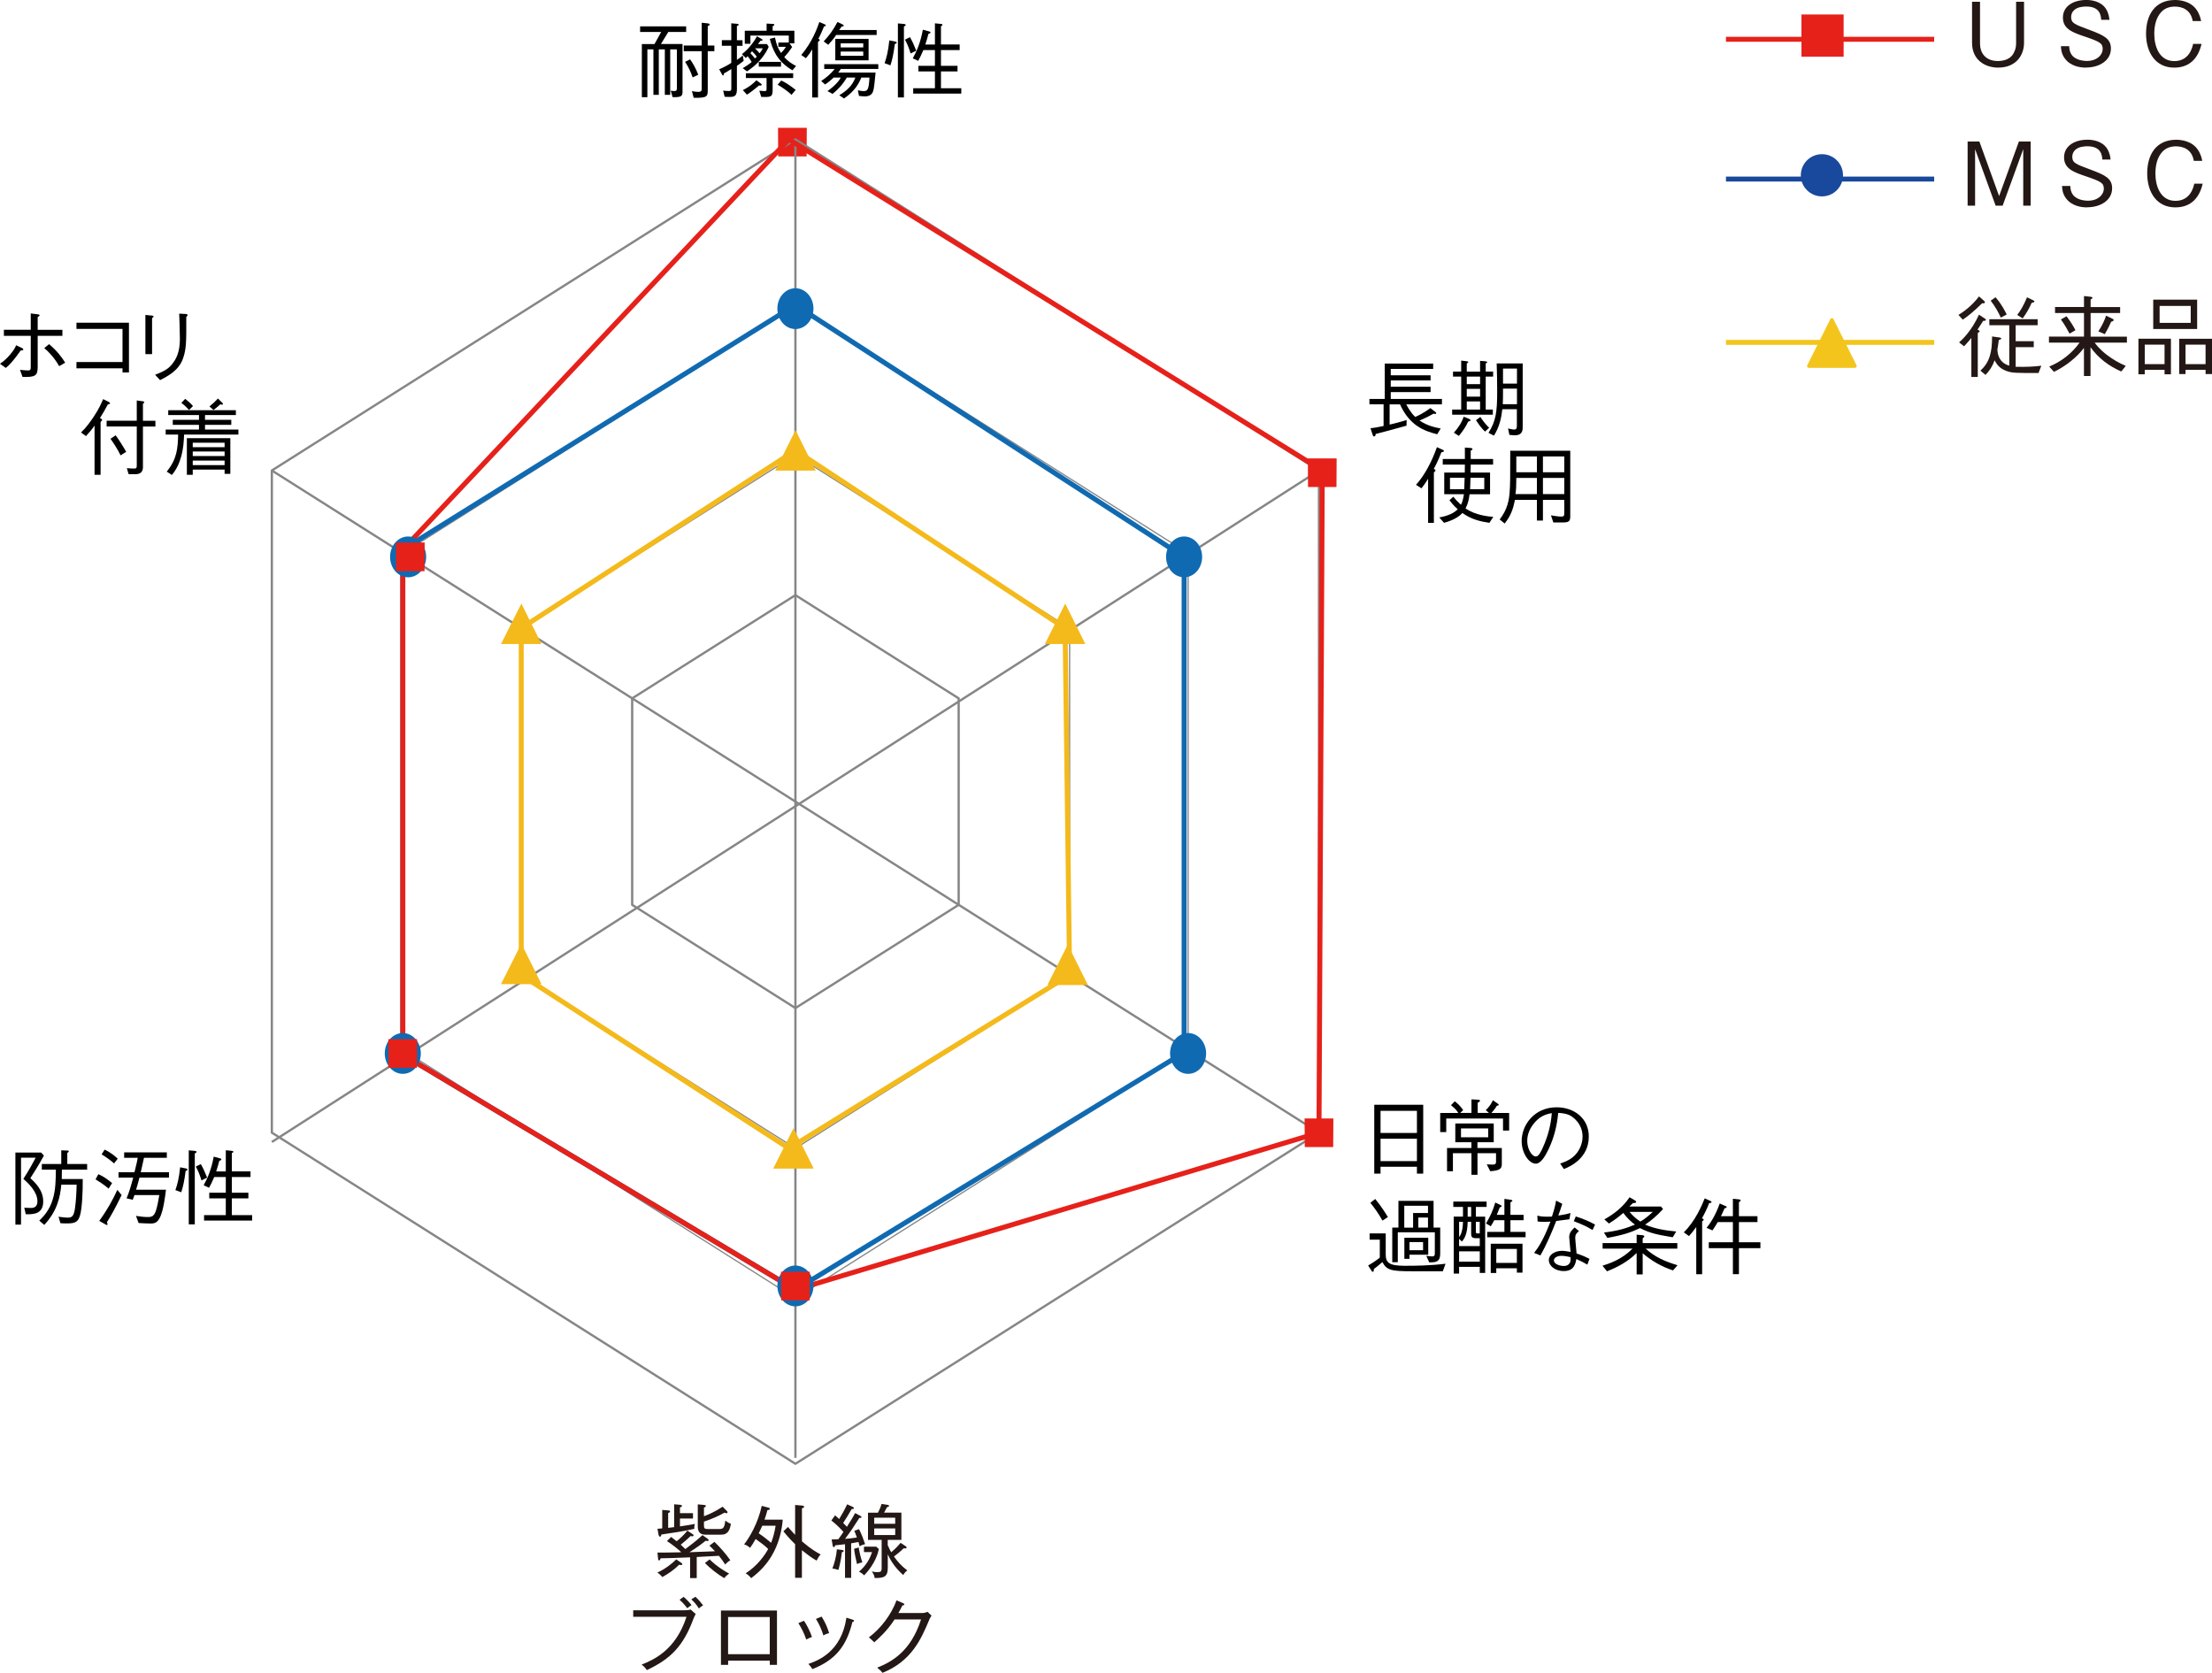 <?xml version="1.0" encoding="UTF-8"?>
<svg id="_レイヤー_2" data-name="レイヤー 2" xmlns="http://www.w3.org/2000/svg" viewBox="0 0 443.78 335.64">
  <defs>
    <style>
      .cls-1 {
        fill: #231815;
      }

      .cls-1, .cls-2, .cls-3, .cls-4, .cls-5, .cls-6, .cls-7 {
        stroke-width: 0px;
      }

      .cls-8 {
        stroke-miterlimit: 8;
      }

      .cls-8, .cls-9, .cls-10, .cls-11, .cls-12, .cls-13, .cls-14, .cls-15, .cls-16, .cls-17, .cls-18 {
        fill: none;
      }

      .cls-8, .cls-10, .cls-11 {
        stroke: #e6211a;
      }

      .cls-8, .cls-13, .cls-17 {
        stroke-width: .71px;
      }

      .cls-9 {
        stroke: #106ab1;
      }

      .cls-9, .cls-10, .cls-11, .cls-12, .cls-13, .cls-14, .cls-15, .cls-16, .cls-17, .cls-18 {
        stroke-linejoin: round;
      }

      .cls-9, .cls-10, .cls-12 {
        stroke-linecap: round;
      }

      .cls-12 {
        stroke: #f4ba1b;
      }

      .cls-13, .cls-16 {
        stroke: #19499c;
      }

      .cls-14, .cls-17 {
        stroke: #f3c51c;
      }

      .cls-15 {
        stroke-width: .25px;
      }

      .cls-15, .cls-18 {
        stroke: #868686;
      }

      .cls-2 {
        fill: #f3c51c;
      }

      .cls-2, .cls-3 {
        fill-rule: evenodd;
      }

      .cls-3 {
        fill: #19499c;
      }

      .cls-4 {
        fill: #000;
      }

      .cls-5 {
        fill: #106ab1;
      }

      .cls-6 {
        fill: #e6211a;
      }

      .cls-7 {
        fill: #f4ba1b;
      }

      .cls-18 {
        stroke-width: .46px;
      }
    </style>
  </defs>
  <g id="_レイヤー_1-2" data-name="レイヤー 1">
    <g>
      <g>
        <g>
          <line class="cls-16" x1="346.27" y1="35.93" x2="388.04" y2="35.93"/>
          <path class="cls-3" d="M361.64,35.17c0-2.14,1.73-3.88,3.89-3.88s3.87,1.74,3.87,3.88-1.73,3.88-3.87,3.88-3.89-1.73-3.89-3.88Z"/>
          <path class="cls-13" d="M361.64,35.17c0-2.14,1.73-3.88,3.89-3.88s3.87,1.74,3.87,3.88-1.73,3.88-3.87,3.88-3.89-1.73-3.89-3.88Z"/>
          <g>
            <path class="cls-1" d="M405.91,41.26v-11.33l-4.13,11.33h-1.41l-4.12-11.33v11.33h-1.5v-12.87h2.36l3.96,10.95,3.97-10.95h2.36v12.87h-1.5Z"/>
            <path class="cls-1" d="M418.71,41.61c-1.06,0-3.1-.23-4.28-1.9-.65-.9-.7-1.82-.74-2.4h1.66c.03.53.1,1.57.99,2.22.86.66,2.04.74,2.55.74,2.08,0,3.19-1.25,3.19-2.4s-.58-1.46-3.52-2.47c-2.47-.83-4.46-1.52-4.46-3.82s2.1-3.55,4.72-3.55c.85,0,2.87.18,3.91,1.78.56.88.65,1.74.7,2.2h-1.65c-.07-.85-.21-2.66-3.01-2.66-.67,0-1.72.09-2.4.7-.41.37-.62.86-.62,1.39,0,1.23.6,1.46,3.79,2.64,2.82,1.06,4.2,1.73,4.2,3.7,0,2.38-2.29,3.81-5.03,3.81Z"/>
            <path class="cls-1" d="M436.42,41.61c-3.7,0-5.64-3-5.64-6.82s1.83-6.75,5.83-6.75c.86,0,3.12.18,4.35,2.03.6.9.76,1.71.86,2.2h-1.69c-.39-2.36-2.2-2.91-3.58-2.91-1.04,0-2.04.32-2.75,1.11-1.06,1.18-1.37,2.78-1.37,4.37,0,2.48.99,5.46,4.02,5.46s3.63-2.8,3.77-3.45h1.69c-.61,2.68-2.22,4.76-5.5,4.76Z"/>
          </g>
        </g>
        <g>
          <line class="cls-11" x1="346.27" y1="7.88" x2="388.04" y2="7.88"/>
          <rect class="cls-6" x="361.77" y="3.26" width="7.75" height="7.76"/>
          <rect class="cls-8" x="361.77" y="3.26" width="7.75" height="7.76"/>
          <g>
            <path class="cls-1" d="M400.91,13.57c-2.59,0-5.27-1.46-5.27-5V.35h1.6v8.44c0,1.62.93,3.45,3.57,3.45.85,0,2.35-.18,3.09-1.43.3-.51.58-1.2.58-2.03V.35h1.59v8.21c0,2.7-1.76,5-5.16,5Z"/>
            <path class="cls-1" d="M418.49,13.57c-1.06,0-3.1-.23-4.28-1.9-.65-.9-.71-1.81-.74-2.4h1.65c.04.53.11,1.57.99,2.22.86.65,2.04.74,2.55.74,2.08,0,3.19-1.25,3.19-2.4s-.58-1.46-3.52-2.47c-2.47-.83-4.46-1.52-4.46-3.83s2.1-3.54,4.72-3.54c.85,0,2.87.18,3.91,1.78.56.88.65,1.75.71,2.2h-1.66c-.07-.85-.21-2.66-3.01-2.66-.67,0-1.73.09-2.4.7-.41.37-.62.86-.62,1.39,0,1.23.6,1.46,3.79,2.64,2.82,1.06,4.19,1.73,4.19,3.7,0,2.38-2.29,3.81-5.02,3.81Z"/>
            <path class="cls-1" d="M436.19,13.57c-3.7,0-5.64-3-5.64-6.82s1.83-6.75,5.83-6.75c.86,0,3.12.18,4.35,2.03.6.9.76,1.71.87,2.2h-1.69c-.39-2.36-2.21-2.91-3.58-2.91-1.04,0-2.04.32-2.75,1.11-1.06,1.18-1.38,2.78-1.38,4.37,0,2.49.99,5.46,4.02,5.46s3.63-2.8,3.77-3.45h1.69c-.62,2.68-2.22,4.76-5.5,4.76Z"/>
          </g>
        </g>
        <g>
          <line class="cls-14" x1="346.27" y1="68.7" x2="388.04" y2="68.7"/>
          <polygon class="cls-2" points="367.52 64.19 372.15 73.45 362.89 73.45 367.52 64.19"/>
          <polygon class="cls-17" points="367.52 64.19 372.15 73.45 362.89 73.45 367.52 64.19"/>
          <g>
            <path class="cls-1" d="M392.91,63.19c.81-.51,2.56-1.64,4.13-3.72l1.04.92c.05.07.14.16.14.27,0,.21-.19.19-.56.19-1.78,1.76-3.01,2.7-3.88,3.29l-.87-.95ZM393.05,68.69c.62-.53,2.52-2.34,3.98-5.55l1.18.78c.17.11.21.18.21.25,0,.17-.25.21-.55.21-.55.88-.74,1.18-1.13,1.76.3.14.42.21.42.33,0,.14-.28.28-.37.33v8.83h-1.29v-7.82c-.28.35-.81.99-1.46,1.67l-1.01-.79ZM397.32,74.38c1.83-1.71,2.34-3.61,2.34-6.87l1.52.21c.16.02.32.09.32.19,0,.14-.19.21-.49.32-.05.37-.17,1.16-.21,1.48-.02.11-.07.25-.07.35,0,1.16.44,2.75,2.38,3.31v-8.12h-4v-1.2h9.69v1.2h-4.41v3.21h3.63v1.2h-3.63v3.93c2.11.05,3.54-.02,5.15-.21l-.56,1.46c-4.46,0-5.2,0-6.27-.35-1.23-.42-1.99-1.07-2.54-2.2-.46,1.25-1,2.08-1.83,2.93l-1-.83ZM400.35,59.65c1.13,1.23,1.94,2.82,2.24,3.45l-1.18.63c-.55-1.22-1.13-2.22-2.03-3.4l.97-.69ZM404.7,63.19c.63-.83,1.23-1.76,1.97-3.54l1.27.62c.09.04.21.11.21.21,0,.16-.18.21-.55.28-.49,1.11-.97,1.97-1.8,3.12l-1.11-.69Z"/>
            <path class="cls-1" d="M420.24,68.74c.3.42.99,1.36,2.52,2.52,1.14.86,2.4,1.6,3.72,2.15l-.9,1.13c-2.45-1.07-4.64-2.7-6.17-4.88v5.78h-1.32v-5.64c-1.25,1.71-3.52,3.61-6.02,4.81l-.95-1.06c2.43-1,4.57-2.66,6.1-4.81h-6.15v-1.2h7.03v-4.74h-5.81v-1.2h5.81v-2.2l1.31.14c.32.04.39.12.39.21,0,.14-.19.25-.37.34v1.52h5.92v1.2h-5.92v4.74h7.28v1.2h-6.45ZM415.2,66.94c-1-1.87-1.48-2.48-1.74-2.84l1.14-.65c.86,1.16,1.36,1.97,1.78,2.8l-1.18.69ZM423.54,64.56c-.51,1.2-1.02,2.06-1.27,2.49l-1.29-.56c.85-1.32,1.25-2.26,1.55-3.16l1.29.63c.09.04.23.11.23.25,0,.16-.16.25-.51.35Z"/>
            <path class="cls-1" d="M434.26,75.1v-.9h-3.97v.9h-1.27v-7.14h6.52v7.14h-1.29ZM434.26,73.06v-3.91h-3.97v3.91h3.97ZM431.99,66.01v-5.89h8.81v5.89h-8.81ZM439.51,64.78v-3.4h-6.24v3.4h6.24ZM442.49,75.05v-.85h-4.02v.85h-1.27v-7.08h6.58v7.08h-1.29ZM442.49,73.06v-3.91h-4.02v3.91h4.02Z"/>
          </g>
        </g>
      </g>
      <g>
        <g>
          <path class="cls-4" d="M134.08,6.41c-.41.68-1.06,1.76-1.48,2.42h4.33v9.42c0,.91,0,1.31-1.99,1.24l-.38-1.29c.15.02.45.07.73.07.51,0,.51-.28.51-.73v-7.63h-1.34v9.12h-1.08v-9.12h-1.21v9.12h-1.08v-9.12h-1.21v9.59h-1.11v-10.66h2.54c.22-.38,1.16-2.07,1.34-2.42h-4.23v-1.13h9.24v1.13h-3.58ZM141.99,10.26v7.68c0,1.39-.02,1.74-2.82,1.68l-.35-1.34c.6.12.85.15,1.23.15.73,0,.73-.25.73-.81v-7.35h-3.6v-1.13h3.6v-4.58l1.21.13c.13.02.38.05.38.22,0,.12-.08.22-.38.33v3.9h1.33v1.13h-1.33ZM138.96,15.53c-.38-1.13-.8-2.02-1.51-3.12l1-.51c.68.98,1.16,1.87,1.64,3.1l-1.13.53Z"/>
          <path class="cls-4" d="M147.85,17.69c0,1.48-.32,1.76-1.51,1.76-.33,0-.65-.02-.96-.03l-.3-1.24c.43.05.8.08,1.14.08.46,0,.5-.17.5-.56v-3.85c-.38.27-.98.6-1.48.88,0,.12-.02.41-.17.41-.08,0-.15-.05-.23-.23l-.55-1.01c.7-.28,1.81-.86,2.42-1.28v-3.43h-1.89v-1.13h1.89v-3.38l1.19.1c.2.02.3.07.3.17,0,.12-.12.18-.36.28v2.84h1.13v1.13h-1.13v2.82c.71-.48.91-.65,1.18-.9l.18,1.09c-.55.43-.75.58-1.36,1v4.49ZM152.81,7.82c.12.08.18.12.18.2,0,.15-.27.17-.43.17-.23.32-.25.35-.48.65h1.79l.35.55c-.35.83-.83,1.54-1.31,2.17-1.16,1.46-2.12,2.12-3.04,2.77l-.86-.65c.7-.41,1.21-.75,1.79-1.24-.23-.43-.38-.61-.81-1.16-.05.05-.32.32-.36.36l-.78-.78c1.53-1.14,2.62-2.84,3.02-3.58l.95.55ZM149.04,18.07c1.36-.66,2.14-1.38,2.72-1.97l.93.7s.13.12.13.2c0,.22-.35.17-.53.15-.78.65-1.63,1.34-2.44,1.84l-.81-.91ZM158.93,9.43c-.65.95-.85,1.19-1.59,2.04.81.86,1.44,1.28,2.37,1.77l-.73.86c-3.22-1.86-4.05-4.43-4.54-6.3l1.04-.27c.3,1.34.51,2.07,1.21,3.1.45-.45.66-.73,1-1.24h-1.53v-.86h2.09v-1.39h-7.7v1.64h-1.13v-2.62h4.38v-1.43l1.29.07c.13.02.25.02.25.15,0,.12-.1.22-.33.3v.91h4.36v2.54h-.96l.51.73ZM159.14,15.66h-4.13v2.4c0,1.43-.36,1.44-2.29,1.38l-.38-1.24c.53.05.93.08,1.09.08.33,0,.36-.17.36-.43v-2.19h-4.15v-.96h9.49v.96ZM151.45,11.73s.32-.3.38-.35c-.33-.46-.48-.61-.95-1.09-.03.03-.27.3-.33.38.4.41.68.76.9,1.06ZM151.48,9.69c.43.45.53.55.91,1,.28-.35.43-.56.65-1h-1.56ZM152.23,12.41h4.46v.96h-4.46v-.96ZM156.74,16.16c.66.3,1.33.66,2.89,1.87l-.83,1c-.7-.7-1.96-1.56-2.79-2.04l.73-.83Z"/>
          <path class="cls-4" d="M160.75,11.04c2.24-2.67,3.17-5.32,3.63-6.62l1.16.5c.1.05.13.13.13.2,0,.13-.23.17-.35.18-.3.73-.65,1.58-1.13,2.5.12.03.27.1.27.23s-.12.22-.35.38v11.15h-1.16v-9.65c-.33.58-.68,1.08-1.26,1.77l-.95-.65ZM175.66,14.57c-.15,1.74-.3,2.95-.4,3.38-.1.46-.3,1.39-1.72,1.39-.41,0-.8-.05-1.21-.1l-.22-1.13c.53.12.81.17,1.14.17.86,0,1.04-.36,1.19-2.72h-1.64c-.43,1.06-1.19,2.64-3.47,4.2l-.95-.65c1.49-.91,2.6-1.87,3.23-3.55h-1.72c-.93,1.61-2.02,2.59-2.85,3.28l-1.03-.56c1.61-1.13,2.42-2.19,2.67-2.72h-1.43c-.46.46-1.16,1.03-1.72,1.39l-.78-.7c.85-.55,1.97-1.43,2.7-2.42h-2.09v-.95h10.85v.95h-7.53c-.13.22-.33.5-.51.73h7.48ZM175.88,7.02h-8.13c-.51.78-1.01,1.34-1.59,1.97l-.91-.68c1.23-1.36,1.82-2.14,2.77-3.9l1.09.53c.13.07.17.15.17.2,0,.15-.2.17-.43.18-.2.32-.27.4-.5.7h7.53v1ZM167.58,12.11v-4.31h6.68v4.31h-6.68ZM173.19,9.51v-.81h-4.53v.81h4.53ZM173.19,11.2v-.86h-4.53v.86h4.53Z"/>
          <path class="cls-4" d="M177.47,12.68c.38-1.11.71-2.27.95-4.58l1.13.22c.08.02.35.07.35.23,0,.07,0,.13-.38.3-.28,2.19-.56,3.3-.88,4.26l-1.16-.43ZM180.14,4.7l1.16.1c.13.02.4.03.4.22,0,.13-.2.22-.35.3v14.23h-1.21V4.7ZM182.56,7.45c.48.86.83,1.61,1.26,2.72l-1.13.56c-.36-1.18-.66-1.92-1.13-2.77l1-.51ZM187.57,8.91v-4.23l1.23.12c.08.02.28.03.28.18,0,.12-.1.17-.3.27v3.67h3.75v1.13h-3.75v3.15h3.32v1.13h-3.32v3.37h4.08v1.08h-9.65v-1.08h4.36v-3.37h-3.32v-1.13h3.32v-3.15h-2.32c-.48,1.11-.7,1.54-1.04,2.16l-1.08-.51c.81-1.46,1.54-3.17,2.02-5.74l1.21.33c.22.07.32.08.32.22,0,.18-.23.23-.41.28-.27.98-.36,1.36-.63,2.14h1.94Z"/>
        </g>
        <g>
          <path class="cls-4" d="M282.13,81.13c.25.46.81,1.58,1.79,2.52.43-.18,1.48-.61,3.05-1.77l1,.78c.13.1.18.17.18.23s-.07.17-.22.17c-.1,0-.23-.05-.3-.07-.9.51-1.68.9-2.84,1.39,1.56,1.04,3.08,1.38,4.25,1.59l-.7,1.16c-2.7-.66-5.59-1.81-7.46-6h-2.09v4.06c1.16-.27,2.07-.51,3.42-.91l-.03,1.13c-2.94.81-4.64,1.28-6.17,1.66-.05.25-.1.51-.32.51-.18,0-.27-.23-.3-.32l-.43-1.34c.75-.07,1.19-.15,2.62-.45v-4.35h-2.84v-1.08h3.07v-7.1h9.72v1.08h-8.51v1.28h7.99v1.03h-7.99v1.26h7.99v1.08h-7.99v1.38h10.27v1.08h-7.16Z"/>
          <path class="cls-4" d="M297.94,72.49c.17.02.43.05.43.18,0,.15-.2.2-.3.23v1.66h1.49v1h-1.49v6.62h1.43v1.03h-8.16v-1.03h1.81v-6.62h-1.64v-1h1.64v-2.21l1.04.12c.08,0,.38.03.38.18,0,.07-.05.13-.3.28v1.63h2.67v-2.16l1,.08ZM291.68,86.81c.7-.78,1.49-1.79,1.97-3.2l1.06.43c.2.08.3.15.3.27,0,.15-.13.2-.46.28-.46,1-1.01,1.84-1.87,2.87l-1-.65ZM296.94,75.56h-2.67v1.51h2.67v-1.51ZM296.94,78.02h-2.67v1.56h2.67v-1.56ZM296.94,80.54h-2.67v1.64h2.67v-1.64ZM296.99,83.66c.76,1.11,1.23,1.66,1.77,2.16l-.83.78c-.71-.66-1.28-1.48-1.81-2.29l.86-.65ZM301.4,82.1c-.18,1.68-.56,3.53-1.68,5.31l-1.09-.56c1.46-2.36,1.74-4.1,1.74-8.24,0-1.89-.03-3.8-.1-5.69h5.22v12.7c0,.65,0,1.72-1.61,1.72-.12,0-.48-.02-1.06-.08l-.27-1.29c.4.08.93.22,1.21.22.5,0,.56-.35.56-.73v-3.35h-2.94ZM304.34,81.1v-3.13h-2.8c0,1.89,0,2.11-.05,3.13h2.85ZM304.34,76.97v-3.02h-2.8v3.02h2.8Z"/>
          <path class="cls-4" d="M284.08,97.28c1.74-1.91,3.2-4.71,4.2-7.56l1.13.51c.15.07.27.13.27.25,0,.15-.05.17-.51.28-.78,1.99-1.23,2.79-1.53,3.32.2.08.35.15.35.3s-.2.32-.32.4v10.13h-1.16v-8.84c-.71,1.11-.91,1.39-1.34,1.91l-1.08-.7ZM289.74,94.81h4.13c.02-.65.02-.75.02-1.59h-4.44v-1.13h4.44v-2.29l1.16.08c.22.03.36.07.36.22s-.13.22-.35.33v1.66h4.49v1.13h-4.49c-.02.76-.02.85-.03,1.59h3.91v4.36h-4.11c-.12,1-.33,1.97-.81,2.85,2.06,1.38,4.48,1.59,5.57,1.69l-.78,1.19c-1.72-.25-3.58-.66-5.42-1.97-1.04,1.18-2.87,1.74-3.68,1.97l-.96-1.08c.63-.12,2.57-.46,3.7-1.64-.83-.75-1.34-1.39-1.66-1.81l.78-.7c.41.51.86,1,1.53,1.61.22-.41.41-.9.6-2.12h-3.95v-4.36ZM290.91,98.15h2.85c.03-.51.07-1.53.08-2.29h-2.94v2.29ZM295.01,95.86c-.03,1.29-.03,1.44-.08,2.29h2.85v-2.29h-2.77Z"/>
          <path class="cls-4" d="M313.7,104.83h-2.06l-.48-1.43c.41.08,1.51.25,2.11.25.53,0,.56-.28.56-.63v-2.72h-4.28v4.15h-1.21v-4.15h-4.4c-.38,1.84-.83,3.18-2.07,4.74l-1-.81c1.59-2.06,1.86-3.9,1.99-5.36.13-1.58.13-3.1.13-8.43h12.04v13.17c0,.88-.23,1.21-1.34,1.21ZM308.34,95.89h-4.13c0,1.68-.05,2.39-.17,3.25h4.3v-3.25ZM308.34,91.58h-4.13v3.18h4.13v-3.18ZM313.83,91.58h-4.28v3.18h4.28v-3.18ZM313.83,95.89h-4.28v3.25h4.28v-3.25Z"/>
        </g>
        <g>
          <path class="cls-4" d="M284.27,235.48v-1.38h-7.3v1.38h-1.26v-13.82h9.82v13.82h-1.26ZM284.27,222.88h-7.3v4.44h7.3v-4.44ZM284.27,228.48h-7.3v4.49h7.3v-4.49Z"/>
          <path class="cls-4" d="M301.54,226.84v-2.42h-11.39v2.72h-1.21v-3.83h3.62c-.15-.27-.48-.8-1.46-1.56l.76-.78c.51.38,1.11.9,1.69,1.77l-.6.56h2.26v-2.72l1.38.07c.07,0,.33.02.33.18s-.13.25-.46.43v2.04h2.27l-.65-.56c.65-.61,1.06-1.18,1.43-1.99l1,.7c.1.07.17.15.17.22,0,.12-.12.15-.38.2-.12.22-.35.6-1.08,1.44h3.55v3.53h-1.21ZM298.98,235l-.7-1.38c.3.02.76.05,1.16.05.68,0,.7-.27.7-.65v-1.64h-3.72v4.33h-1.21v-4.33h-3.72v3.62h-1.18v-4.66h4.89v-1.16h-3.23v-3.76h7.71v3.76h-3.27v1.16h4.89v3.25c0,1.04-.61,1.26-2.34,1.41ZM298.57,226.41h-5.46v1.77h5.46v-1.77Z"/>
          <path class="cls-4" d="M313,233.46c.63-.22,1.61-.53,2.54-1.28,1.13-.9,1.96-2.49,1.96-4.13,0-2.55-1.86-3.93-2.62-4.3-.61-.28-1.43-.43-2.27-.45-.22,2.5-.83,4.98-1.92,7.26-.7,1.48-1.59,2.92-2.57,2.92-1.39,0-2.84-2.14-2.84-4.54,0-3.18,2.5-6.77,7.02-6.77,3.48,0,6.45,2.19,6.45,5.87,0,4.51-4.01,6.12-5.01,6.52l-.73-1.11ZM307.54,225.66c-.53.73-1.14,1.81-1.14,3.25,0,1.77,1.01,3.12,1.68,3.12.35,0,.75,0,1.82-2.65,1.14-2.8,1.34-5.03,1.43-6.04-1.18.22-2.52.6-3.78,2.32Z"/>
          <path class="cls-4" d="M289.48,255.07h-6.02c-4.38,0-5.24-.2-6.12-1.84-.75.63-1.06.9-1.71,1.39-.02.4-.03.56-.22.56-.1,0-.15-.05-.23-.18l-.7-1.09c1.11-.63,1.79-1.14,2.34-1.56v-3.62h-2.04v-1.26h3.23v4.23c0,1.61.65,2.27,3.76,2.27,2.21,0,5.04-.02,8.24-.41l-.55,1.51ZM277.35,244.9c-.8-1.44-1.53-2.45-2.42-3.57l.98-.76c1.24,1.51,2.04,2.82,2.54,3.63l-1.09.7ZM286.74,253.29l-.6-1.33c.4.07.81.13,1.19.13.5,0,.53-.27.53-.63v-4.21h-7.43v6h-1.11v-6.95h1.24v-5.36h7.05v5.36h1.33v5.21c0,1.48-.58,1.82-2.21,1.77ZM286.49,241.92h-4.76v4.4h1.77v-2.94h2.99v-1.46ZM282.78,251.75v.83h-1.03v-4.23h4.79v3.4h-3.76ZM285.5,249.21h-2.72v1.64h2.72v-1.64ZM286.49,244.29h-1.94v2.02h1.94v-2.02Z"/>
          <path class="cls-4" d="M296.1,242.17v1.94h1.86v11.29h-1.08v-1.21h-4.15v1.34h-1.08v-11.43h1.86v-1.94h-1.94v-1.08h6.68v1.08h-2.16ZM296.88,248.44h-.65c-.95,0-1.08-.28-1.08-.9v-2.39h-.7c-.05,2.67-.78,3.52-1.16,3.96l-.56-.55v1.46h4.15v-1.59ZM292.73,245.15v3.08c.32-.46.73-1.14.78-3.08h-.78ZM296.88,251.07h-4.15v2.07h4.15v-2.07ZM295.15,242.17h-.7v1.94h.7v-1.94ZM296.88,245.15h-.78v1.92c0,.41.07.41.36.41h.41v-2.34ZM298.37,248.25v-1.08h3.45v-2.34h-2.04c-.3.56-.51.91-.7,1.21l-.95-.56c.9-1.49,1.41-2.7,1.86-4.2l1.06.51c.12.07.22.12.22.2,0,.15-.22.22-.38.27-.22.56-.35.91-.6,1.49h1.53v-3.2l1.29.18c.2.03.32.12.32.18,0,.08-.05.12-.4.35v2.49h2.64v1.08h-2.64v2.34h3.04v1.08h-7.7ZM304.32,255.33v-.86h-4.13v.95h-1.11v-5.87h6.37v5.79h-1.13ZM304.32,250.59h-4.13v2.8h4.13v-2.8Z"/>
          <path class="cls-4" d="M313.44,241.52c-.45,1.39-.5,1.53-.81,2.37,1.63-.25,2.04-.38,2.45-.51l-.22,1.26c-.53.08-1.76.23-2.64.33-.93,2.37-1.92,4.71-3.18,6.92l-1.26-.51c.68-.88,1.74-2.26,3.28-6.27-.18,0-1.03.05-1.19.05-.75,0-1.13-.05-1.39-.08l-.05-1.18c.43.12.9.22,2.02.22.41,0,.58,0,.91-.03.25-.75.61-1.86.83-3.2l1.24.65ZM316.78,247.01c-.53.45-.75.71-.75,1.36,0,.27.1,1.26.27,3.13,1.38.46,1.94.75,2.59,1.08l-.43,1.16c-.8-.48-1.26-.7-2.21-1.13-.15.9-.43,2.42-2.5,2.42-1.87,0-3.02-1.13-3.02-2.19,0-1.16,1.29-1.87,2.64-1.87.58,0,1.23.13,1.72.22-.03-.46-.27-2.62-.27-2.95,0-.86.41-1.33,1.09-1.96l.86.73ZM313.26,251.97c-.9,0-1.51.43-1.51.91,0,.76,1.19,1.13,2.01,1.13.68,0,1.33-.38,1.33-1.26v-.51c-.48-.1-1.16-.27-1.82-.27ZM316.13,244.07c1.19.36,2.74.98,3.88,1.64l-.51,1.08c-1.23-.75-1.91-1.03-3.76-1.77l.4-.95Z"/>
          <path class="cls-4" d="M335.65,254.9c-2.29-.75-4.3-1.91-6.09-3.45v4.25h-1.21v-4.3c-1.68,1.68-3.76,2.82-5.95,3.68l-.9-1.13c1.48-.46,3.88-1.26,6.02-3.42h-6v-1.11h6.83v-1.69l1.14.1c.33.03.4.17.4.23,0,.13-.2.3-.33.4v.96h6.95v1.11h-6.35c1.81,1.63,3.65,2.5,6.39,3.33l-.9,1.03ZM335.6,248.25c-3.15-.53-4.53-.8-6.58-1.84-1.74.83-3.23,1.36-6.55,1.97l-.68-1.08c2.9-.35,4.46-.85,6.22-1.59-.68-.51-1.48-1.18-2.34-2.34-.96.81-1.76,1.44-2.89,2.12l-.91-.83c1.99-1.09,3.8-2.55,5.06-4.44l1.04.61c.12.07.28.18.28.32,0,.23-.33.23-.63.23-.22.23-.5.46-.75.7h6.35l.43.51c-1.29,1.39-2.37,2.31-3.6,3.12,1.97.85,4.1,1.18,6.24,1.38l-.7,1.16ZM326.93,243.16c.61.76,1.34,1.39,2.16,1.94,1-.58,1.61-1.13,2.5-1.94h-4.66Z"/>
          <path class="cls-4" d="M342.9,241.39c-.45,1.19-.93,2.14-1.46,3.07.27.08.35.1.35.25,0,.13-.1.2-.3.35v10.6h-1.18v-9.47c-.7.95-1,1.31-1.46,1.82l-1.04-.75c2.32-2.26,3.63-5.42,4.2-6.82l1.16.53c.08.03.2.1.2.22,0,.15-.15.18-.46.2ZM348.87,250.43v5.22h-1.21v-5.22h-4.84v-1.18h4.84v-4.05h-3.04c-.43.73-.63,1.06-1.06,1.67l-1.18-.51c.5-.63,1.63-2.07,2.64-4.88l1.18.51c.07.03.22.1.22.18,0,.17-.18.22-.43.27-.41.93-.6,1.33-.73,1.58h2.4v-3.5l1.24.13s.32.03.32.2c0,.13-.08.18-.35.35v2.82h3.72v1.18h-3.72v4.05h4.31v1.18h-4.31Z"/>
        </g>
        <g>
          <path class="cls-4" d="M6.1,236.4c1.01.93,2.57,2.42,2.57,4.66,0,2.62-2.09,2.59-3.5,2.57l-.3-1.31c.36.02.83.05,1.21.05.46,0,1.43,0,1.43-1.33,0-1.94-1.84-3.63-2.82-4.51,1.28-1.99,1.87-3.12,2.47-4.25h-2.94v13.43h-1.13v-14.46h5.17l.55.61c-1.16,2.11-1.99,3.4-2.72,4.53ZM12.42,234.68c0,.45-.02,1.41-.03,1.89h4.21c.03,2.77-.17,6.04-.55,7.31-.45,1.53-1.24,1.59-2.9,1.59-.4,0-.68-.02-1.03-.05l-.38-1.29c.96.13,1.46.18,1.82.18.83,0,1.24-.22,1.48-1.86.22-1.58.3-3.17.33-4.76h-3.07c-.23,2.45-.78,5.24-3.42,8.08l-1-.86c.76-.75,2.06-2.01,2.75-4.43.53-1.82.55-3.73.58-5.8h-2.82v-1.13h3.9v-2.75l1.28.05c.13,0,.23.05.23.13,0,.15-.15.25-.3.35v2.22h3.98v1.13h-5.08Z"/>
          <path class="cls-4" d="M19.74,235.59c1.04.48,1.81,1,2.75,1.79l-.7,1.11c-.85-.78-2.32-1.67-2.62-1.86l.56-1.04ZM24.4,239.78c-1.23,2.57-2.16,4.18-2.95,5.46.03.1.12.23.12.4,0,.07-.02.15-.12.15-.07,0-.12-.02-.25-.1l-1.29-.73c1.64-2.24,2.7-4.2,3.63-6.22l.86,1.04ZM20.98,230.66c1.23.56,2.12,1.34,2.64,1.82l-.73.95c-.71-.61-1.46-1.19-2.5-1.81l.6-.96ZM33.3,238.71c-.18,1.46-.5,3.96-1.13,5.39-.53,1.21-1.13,1.39-1.94,1.39-.51,0-1.66-.05-2.42-.1l-.53-1.43c1.08.15,1.61.23,2.39.23.9,0,1.28-.27,1.63-1.34.27-.8.48-2.04.66-3.07h-4.98c-.08.22-.25.73-.35.95l-1.24-.3c.48-1.09.91-2.55,1.33-4.15h-2.94v-1.08h3.2c.5-2.02.56-2.34.65-2.9h-2.72v-1.08h8.56v1.08h-4.58c-.13.65-.17.8-.65,2.9h5.66v1.08h-5.92c-.36,1.39-.48,1.77-.68,2.42h6Z"/>
          <path class="cls-4" d="M35.19,238.79c.38-1.11.71-2.27.95-4.58l1.13.22c.08.02.35.07.35.23,0,.07,0,.13-.38.3-.28,2.19-.56,3.3-.88,4.26l-1.16-.43ZM37.87,230.81l1.16.1c.13.02.4.03.4.22,0,.13-.2.22-.35.3v14.23h-1.21v-14.84ZM40.29,233.56c.48.86.83,1.61,1.26,2.72l-1.13.56c-.36-1.18-.66-1.92-1.13-2.77l1-.51ZM45.3,235.02v-4.23l1.23.12c.08.02.28.03.28.18,0,.12-.1.17-.3.27v3.67h3.75v1.13h-3.75v3.15h3.32v1.13h-3.32v3.37h4.08v1.08h-9.65v-1.08h4.36v-3.37h-3.32v-1.13h3.32v-3.15h-2.32c-.48,1.11-.7,1.54-1.04,2.16l-1.08-.51c.81-1.46,1.54-3.17,2.02-5.74l1.21.33c.22.07.32.08.32.22,0,.18-.23.23-.41.28-.27.98-.36,1.36-.63,2.14h1.94Z"/>
        </g>
        <g>
          <path class="cls-4" d="M0,72.98c.53-.36,1.09-.75,2.02-1.82.86-1.03,1.04-1.46,1.21-1.89l1.19.56c.1.05.25.15.25.28,0,.15-.05.17-.53.22-.41.6-1.08,1.54-2.02,2.59-.4.45-.56.58-.96.9l-1.16-.83ZM6.17,67.38H.78v-1.21h5.39v-3.28l1.39.17c.13.02.38.05.38.2,0,.13-.12.2-.38.35v2.57h4.96v1.21h-4.96v6.22c0,1.77-.45,2.09-3.04,2.02l-.51-1.43c.28.03,1.06.13,1.56.13s.6-.1.6-.7v-6.25ZM9.85,69.05c1.59,1.33,2.6,2.7,3.23,3.72l-1.21.7c-1-1.77-2.21-2.99-2.99-3.63l.96-.78Z"/>
          <path class="cls-4" d="M15.34,73.9v-1.26h9.24v-6.65h-9.24v-1.24h10.53v9.98h-1.29v-.83h-9.24Z"/>
          <path class="cls-4" d="M30.48,63.32c.13,0,.33.05.33.17,0,.08-.02.12-.3.35v7.21h-1.34v-7.86l1.31.13ZM31.13,75.19c1.91-.73,2.64-1.23,3.3-2.01.96-1.13,1.66-2.57,1.66-5.17,0-.5-.05-2.72-.07-3.17-.02-.51-.02-.6-.07-1.91l1.34.07c.07.02.35.03.35.2,0,.07-.03.1-.27.43.02,4.74.03,6.37-.65,8.29-.85,2.42-3.04,3.55-4.61,4.35l-1-1.08Z"/>
          <path class="cls-4" d="M16.25,86.78c1-.95,1.82-2.06,2.57-3.2,1-1.49,1.53-2.67,1.87-3.5l1.13.56c.08.05.25.15.25.27,0,.17-.25.2-.43.23-.28.58-1.28,2.29-1.59,2.75.2.08.43.2.43.36,0,.12-.1.23-.3.41v10.6h-1.21v-9.87c-.45.68-1.23,1.59-1.72,2.11l-1-.73ZM28.69,93.66c0,1.38-.96,1.48-1.56,1.48h-1.33l-.35-1.21c.48.05.98.08,1.48.08.38,0,.51-.08.51-.56v-7.88h-6.05v-1.16h6.05v-4.06l1.24.17c.17.02.27.1.27.17,0,.12-.18.27-.27.32v3.42h2.5v1.16h-2.5v8.09ZM23.2,87.34c.5.63,1.76,2.64,2.12,3.32l-1.13.7c-.63-1.33-1.56-2.67-2.02-3.32l1.03-.7Z"/>
          <path class="cls-4" d="M36.93,87.19c-.07,2.92-.58,5.89-2.45,8.11l-1.03-.68c2.07-2.52,2.22-4.69,2.29-7.43h-2.5v-1h6.68v-.95h-5.26v-1h5.26v-.96h-6.17v-.98h13.57v.98h-6.19v.96h5.27v1h-5.27v.95h6.7v1h-10.9ZM37.92,82.26c-.81-.9-1.29-1.24-1.54-1.43l.78-.81c.71.56,1.13.96,1.56,1.46l-.8.78ZM45.06,95.08v-.86h-6.39v1.04h-1.18v-7.35h8.72v7.16h-1.16ZM45.06,88.83h-6.39v.9h6.39v-.9ZM45.06,90.59h-6.39v.91h6.39v-.91ZM45.06,92.41h-6.39v.91h6.39v-.91ZM44.54,81.19c-.1,0-.17-.02-.33-.07-.55.5-.91.8-1.38,1.14l-.81-.71c.7-.56,1.11-.96,1.71-1.59l.88.88s.13.13.13.22-.08.13-.2.13Z"/>
        </g>
        <g>
          <polygon class="cls-6" points="161.86 25.65 161.83 31.39 156.12 31.39 156.09 25.65 161.86 25.65"/>
          <g>
            <polygon class="cls-18" points="264.62 227.26 159.58 293.7 54.54 227.26 54.54 94.4 159.58 27.97 264.62 94.4 264.62 227.26"/>
            <polygon class="cls-15" points="238.36 210.66 159.58 260.48 80.8 210.66 80.8 111.01 159.58 61.19 238.36 111.01 238.36 210.66"/>
            <polygon class="cls-15" points="214.59 195.62 159.58 230.41 104.57 195.62 104.57 126.04 159.58 91.26 214.59 126.04 214.59 195.62"/>
            <polygon class="cls-18" points="192.33 181.55 159.58 202.26 126.83 181.55 126.83 140.12 159.58 119.41 192.33 140.12 192.33 181.55"/>
            <line class="cls-18" x1="159.58" y1="292.52" x2="159.58" y2="27.97"/>
            <line class="cls-18" x1="264.62" y1="94.4" x2="54.54" y2="229.13"/>
            <line class="cls-18" x1="54.54" y1="94.4" x2="264.62" y2="227.26"/>
          </g>
          <polygon class="cls-9" points="80.81 110.27 159.58 61.19 237.56 111.76 237.56 211.17 159.58 258.78 80.81 211.61 80.81 110.27"/>
          <polygon class="cls-10" points="158.27 27.97 265.28 94.4 264.62 227.26 159.58 258.78 80.81 211.61 80.81 110.27 158.27 27.97"/>
          <polygon class="cls-12" points="104.57 126.04 159.58 90.37 213.68 126.04 214.59 195.62 158.27 230.41 104.57 195.62 104.57 126.04"/>
          <path class="cls-5" d="M85.5,111.73c0,2.26-1.62,4.1-3.62,4.1s-3.62-1.83-3.62-4.1,1.62-4.09,3.62-4.09,3.62,1.83,3.62,4.09Z"/>
          <path class="cls-5" d="M163.2,61.92c0,2.26-1.62,4.1-3.62,4.1s-3.62-1.83-3.62-4.1,1.62-4.09,3.62-4.09,3.62,1.83,3.62,4.09Z"/>
          <path class="cls-5" d="M241.17,112.01c-.13,2.26-1.86,3.97-3.85,3.81-1.99-.15-3.5-2.1-3.37-4.36.13-2.26,1.86-3.96,3.85-3.81,1.99.15,3.5,2.1,3.37,4.36Z"/>
          <path class="cls-5" d="M241.97,211.64c-.13,2.26-1.86,3.97-3.85,3.81-1.99-.15-3.5-2.1-3.37-4.36.13-2.26,1.86-3.96,3.85-3.81,1.99.15,3.5,2.1,3.37,4.36Z"/>
          <path class="cls-5" d="M163.19,258.29c-.13,2.26-1.86,3.97-3.85,3.81-1.99-.15-3.5-2.1-3.37-4.36.13-2.26,1.86-3.96,3.85-3.81,1.99.15,3.5,2.1,3.37,4.36Z"/>
          <path class="cls-5" d="M84.42,211.64c-.13,2.26-1.86,3.97-3.85,3.81-1.99-.15-3.5-2.1-3.37-4.36.13-2.26,1.86-3.96,3.85-3.81,1.99.15,3.5,2.1,3.37,4.36Z"/>
          <polygon class="cls-6" points="268.16 91.97 268.13 97.72 262.42 97.72 262.39 91.98 268.16 91.97"/>
          <polygon class="cls-6" points="267.51 224.41 267.47 230.15 261.77 230.15 261.73 224.41 267.51 224.41"/>
          <polygon class="cls-6" points="162.47 255.17 162.44 260.91 156.73 260.91 156.69 255.17 162.47 255.17"/>
          <polygon class="cls-6" points="83.68 208.51 83.65 214.26 77.94 214.25 77.91 208.51 83.68 208.51"/>
          <polygon class="cls-6" points="85.2 108.85 85.17 114.6 79.46 114.6 79.43 108.86 85.2 108.85"/>
          <polygon class="cls-7" points="159.6 86.31 163.65 94.43 155.52 94.43 159.6 86.31"/>
          <polygon class="cls-7" points="213.71 121.1 217.75 129.22 209.62 129.22 213.71 121.1"/>
          <polygon class="cls-7" points="104.6 121.1 108.64 129.22 100.51 129.22 104.6 121.1"/>
          <polygon class="cls-7" points="104.6 189.33 108.64 197.46 100.51 197.46 104.6 189.33"/>
          <polygon class="cls-7" points="159.21 226.35 163.25 234.47 155.12 234.47 159.21 226.35"/>
          <polygon class="cls-7" points="214.22 189.52 218.26 197.64 210.13 197.64 214.22 189.52"/>
        </g>
        <g>
          <path class="cls-1" d="M136.67,314.02c-.14,0-.3-.05-.4-.08-1.04,1.02-2.1,1.78-3.39,2.48-.35-.42-.58-.61-.99-.9,1.46-.66,2.83-1.7,3.79-2.64l1.02.7s.19.14.19.27-.11.16-.22.16ZM139.3,306.75c-2.21.5-4.39.82-6.61,1.14-.05.26-.08.43-.29.43-.16,0-.24-.21-.26-.32l-.24-1.26c.16-.02.83-.06.96-.08v-3.71l1.23.1c.16.02.34.03.34.22,0,.16-.1.21-.38.32v2.96c.19-.02,1.02-.11,1.2-.14v-4.59l1.23.11c.1.02.34.06.34.24,0,.14-.1.18-.4.27v1.17h2.61v1.07h-2.61v1.58c1.55-.22,2.32-.37,2.99-.5-.14.43-.13.85-.11.99ZM145.48,313.89c-.45-.7-.8-1.18-1.25-1.73-2.45.14-2.72.16-4.45.24v4.23h-1.33v-4.16c-4.23.16-4.69.18-5.91.19-.1.3-.13.42-.3.42-.13,0-.19-.1-.21-.29l-.13-1.28c1.78,0,2.07,0,4.64-.05.05-.03.06-.03.1-.06-.54-.51-1.68-1.46-2.83-2.19l.83-.83c.24.19.53.4,1.12.86.78-.64,1.52-1.33,2.14-2.13l1.06.7c.1.06.19.14.19.26,0,.14-.14.18-.24.18-.13,0-.26-.02-.37-.05-.62.64-1.87,1.65-1.97,1.73.19.18.43.4.93.88,1.31-.99,2.16-1.63,3.44-2.8l1.01.72c.11.08.22.18.22.29,0,.13-.13.18-.21.18-.13,0-.24-.05-.35-.08-.54.43-1.52,1.2-3.28,2.32,2.55-.08,2.83-.1,5.11-.19-.62-.69-.9-.93-1.12-1.12l1.01-.77c1.04.98,2.35,2.46,3.19,3.7-.45.26-.72.51-1.04.85ZM144.64,307.92h-3.15c-1.3,0-1.5-.91-1.5-1.68v-4.4l1.22.11c.21.02.4.03.4.22,0,.18-.21.26-.38.32v1.73c.83-.3,2.18-.88,3.75-1.91l.85.86c.08.08.13.18.13.27,0,.14-.13.18-.21.18-.11,0-.26-.06-.37-.13-1.34.75-2.45,1.23-4.15,1.82v.79c0,.53.14.69.72.69h2.18c.83,0,1.22-.02,1.38-1.7.34.27.7.5,1.12.64-.29,2.18-1.41,2.18-1.97,2.18ZM145.3,316.64c-1.2-.69-2.9-2-3.87-3.04l.94-.72c1.47,1.47,3.19,2.46,3.91,2.85-.38.26-.7.54-.98.91Z"/>
          <path class="cls-1" d="M154.14,302.48c.11.03.3.11.3.24,0,.21-.16.24-.48.27-.16.64-.38,1.38-.58,1.92h3.65c-.02.42-.16,2.11-.8,4.1-.5,1.52-1.71,4.83-5.54,7.64-.3-.4-.59-.66-1.09-.98,2.29-1.44,3.87-3.65,4.51-4.88-.75-.74-.93-.85-2.51-2-.54.94-.64,1.1-1.12,1.78-.34-.32-.74-.58-1.2-.7.98-1.2,2.82-4.26,3.54-7.73l1.31.35ZM152.93,306.12c-.22.48-.46,1.04-.72,1.52.91.61,1.07.74,2.5,1.91.45-1.18.69-2.18.9-3.43h-2.67ZM160.88,316.58h-1.36v-6.75c-.29-.27-1.26-1.22-2.35-2.58l.91-.88c.83.93.91,1.04,1.44,1.58v-5.99l1.46.13c.1.02.34.03.34.22,0,.18-.16.24-.43.32v6.63c1.73,1.5,2.95,2.21,3.76,2.64-.32.3-.42.48-.82,1.22-.82-.45-1.47-.91-2.95-2.08v5.54Z"/>
          <path class="cls-1" d="M172.45,310.22c-.06-.29-.13-.48-.22-.83-.54.11-.75.14-1.47.27v6.93h-1.23v-6.75c-.32.05-1.71.19-1.98.22-.03.1-.1.37-.27.37-.14,0-.19-.13-.24-.4l-.19-1.15c.4-.02.75-.02,1.34-.05.4-.54.72-1.01,1.02-1.46-.32-.38-1.36-1.5-2.42-2.29l.75-1.04c.19.16.34.29.82.74.32-.51,1.1-1.86,1.6-2.95l1.09.5c.11.05.26.16.26.27,0,.16-.19.18-.32.18h-.13c-.67,1.2-.98,1.68-1.7,2.79.27.29.53.53.75.77.96-1.5,1.3-2.1,1.65-2.75l1.09.58c.11.06.18.13.18.24,0,.14-.11.16-.42.14-1.25,1.95-1.62,2.54-2.87,4.21.8-.05,1.2-.1,2.37-.27-.24-.69-.38-1.02-.51-1.34l.94-.34c.48.94.88,2,1.22,3.01-.27.06-.7.19-1.1.42ZM168.9,311.44c-.18,1.73-.53,2.95-.7,3.55-.43-.14-.61-.18-1.2-.29.4-.96.82-2.61.9-3.84l1.06.13c.13.02.3.06.3.21,0,.18-.22.22-.35.24ZM171.94,313.82c-.22-.85-.46-1.99-.59-3.07l.93-.26c.13.83.3,1.68.72,2.99-.48.1-.66.14-1.06.34ZM173.36,316.08c-.38-.42-.88-.67-1.02-.74,1.52-1.3,2.21-2.69,2.61-3.92h-1.62v-1.1h2.45l.54.48c-.11.59-.67,2.96-2.96,5.28ZM181.22,316.03c-2.02-1.79-2.77-3.43-3.11-4.18v2.74c0,1.9-.9,2.02-2.64,2.03-.02-.27-.05-.58-.56-1.33.22.06.54.14,1.06.14.62,0,.91-.05.91-.75v-5.71h-2.74v-5.46h2c.32-.66.5-.98.72-1.76l1.23.19c.14.02.27.06.27.22,0,.14-.19.19-.4.24-.22.43-.4.77-.59,1.1h3.47v5.46h-2.74v1.07c.32.74.54,1.15.7,1.42,1.01-.85,1.54-1.49,1.89-1.89l.96.64c.14.1.24.19.24.32s-.19.16-.27.16-.18,0-.32-.03c-.61.62-1.57,1.38-1.95,1.65.74,1.07,1.65,2.03,2.69,2.8-.29.18-.46.34-.83.91ZM179.6,304.51h-4.21v1.22h4.21v-1.22ZM179.6,306.67h-4.21v1.33h4.21v-1.33Z"/>
          <path class="cls-1" d="M137.46,323.08c.67,0,.85-.06,1.1-.14l1.02.9c-.21.38-.29.51-.45.94-2.05,5.52-4.59,8.08-9.36,10.31-.35-.59-.91-.99-1.04-1.1,2.29-.94,6.8-2.8,9-9.59h-10.69v-1.31h10.42ZM137.16,320.4c.46.38,1.15,1.09,1.58,1.66-.34.21-.51.32-.85.62-.16-.21-.77-1.01-1.55-1.7l.82-.59ZM139.52,320.39c.5.43,1.15,1.18,1.54,1.71-.42.26-.56.37-.85.62-.51-.83-1.02-1.36-1.52-1.81l.83-.53Z"/>
          <path class="cls-1" d="M146.08,333.19v.85h-1.44v-10.9h11.24v10.9h-1.44v-.85h-8.36ZM154.43,331.9v-7.46h-8.36v7.46h8.36Z"/>
          <path class="cls-1" d="M161.76,328.97c-.5-1.41-.85-2.08-1.58-3.3l1.12-.48c.61.9,1.22,2.14,1.6,3.26-.42.14-.75.29-1.14.51ZM171.01,325.45c-1.18,4.82-3.39,7.62-8.02,9.44-.29-.43-.43-.62-.8-1.04,1.95-.67,6.63-2.46,7.62-9.27l1.23.38c.21.06.29.13.29.24,0,.16-.14.21-.32.24ZM165.19,328.13c-.37-1.18-.78-2.16-1.49-3.31l1.14-.46c.67,1.09,1.14,2.08,1.5,3.31-.13.03-.69.19-1.15.46Z"/>
          <path class="cls-1" d="M186.37,325.14c-1.52,3.59-3.44,8.15-9.32,10.5-.19-.26-.37-.46-1.06-1.04,2.79-1.12,6.71-3.15,8.79-9.67h-5.31c-1.52,2.37-3.39,3.99-4.08,4.59-.29-.3-.71-.7-1.07-.99,2.51-1.9,4.48-4.59,5.55-7.43l1.34.58c.06.03.22.1.22.22,0,.18-.27.22-.38.22-.4.8-.59,1.14-.82,1.52h4.79c.5,0,.8-.13,1.06-.24l.8.75c-.3.5-.4.72-.51.98Z"/>
        </g>
      </g>
    </g>
  </g>
</svg>